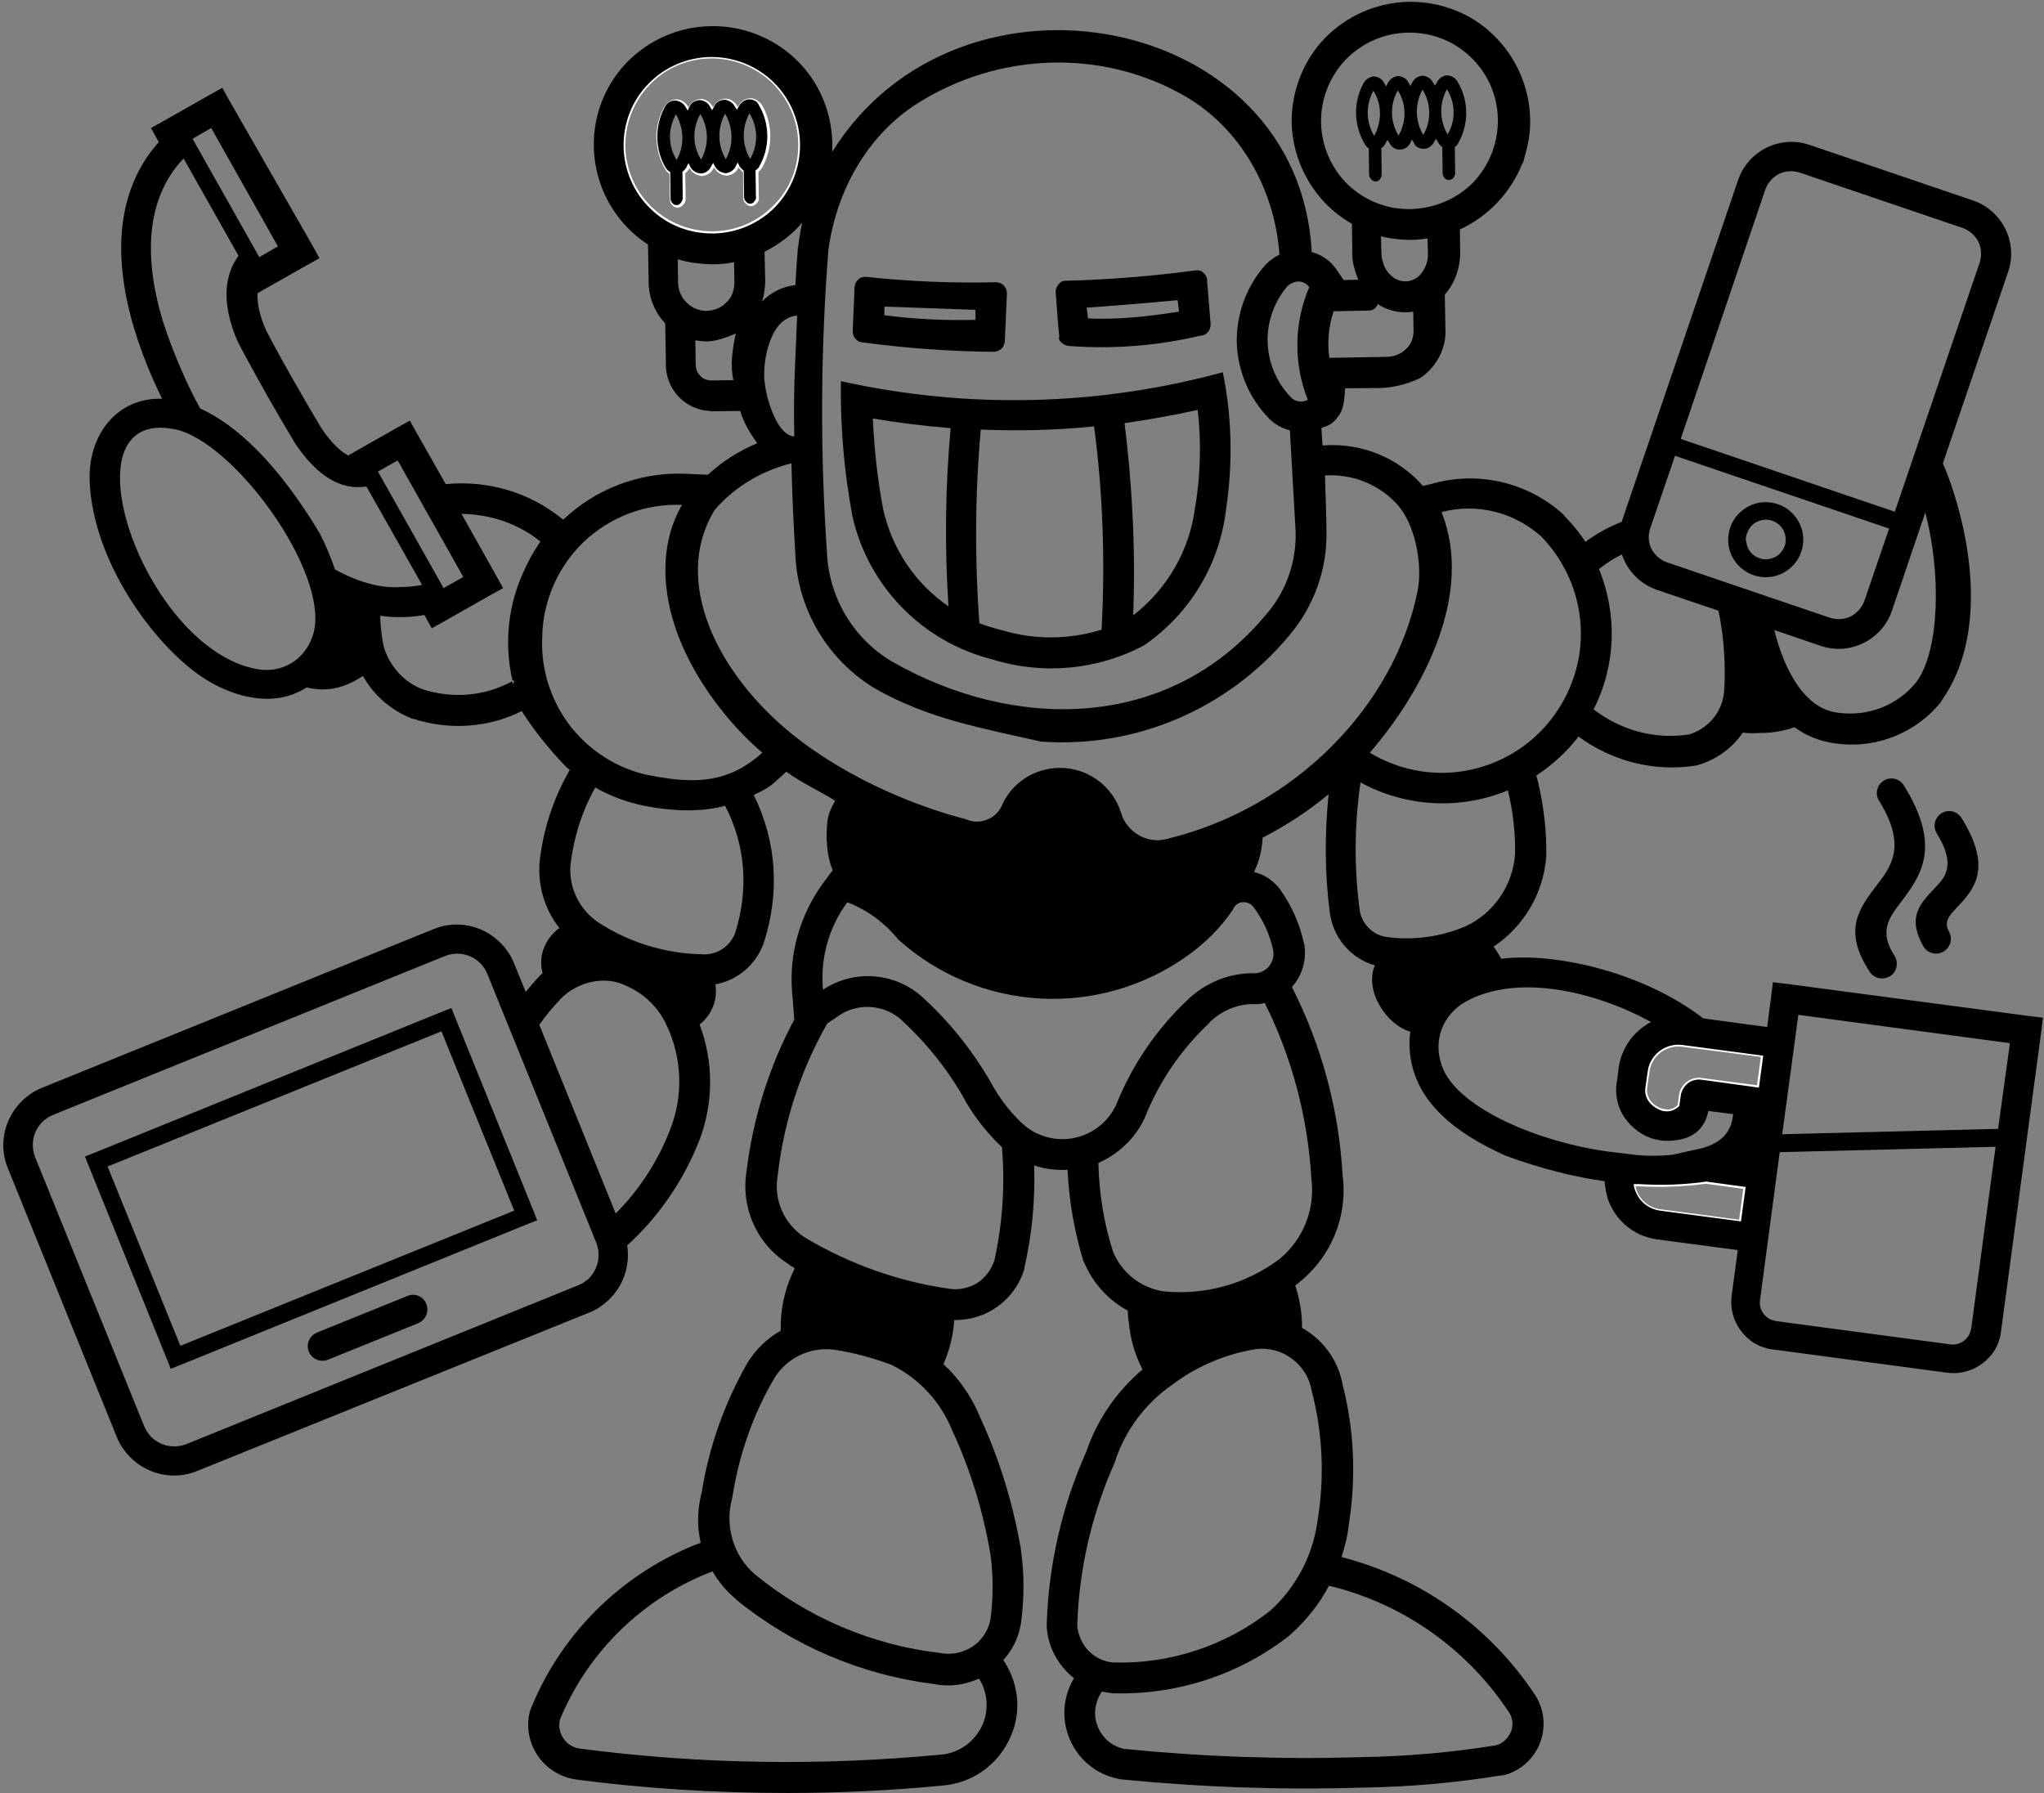 <svg width="570" height="500" viewBox="0 0 570 500" fill="none" xmlns="http://www.w3.org/2000/svg">
<rect x="0" y="0" width="570" height="500" fill="#808080" stroke="none"/>
<path d="M223.1 40C223 33.5 220.3 27.3 215.6 22.7C210.9 18.2 204.6 15.7 198.1 15.8C191.5 15.9 185.3 18.6 180.8 23.3C176.3 28 173.8 34.3 173.9 40.8C174 47.3 176.7 53.6 181.4 58.1C186.1 62.6 192.4 65.1 199 65C205.5 64.9 211.7 62.2 216.2 57.5C220.8 52.9 223.2 46.6 223.1 40ZM212.1 46.5C211.8 47 211.5 47.3 211 47.7L211.1 55C211.2 55.5 211 56 210.7 56.3C210.3 56.7 210 57 209.5 57C209 57 208.6 56.8 208.3 56.4C207.9 56.1 207.7 55.6 207.8 55.1L207.7 47.8C207.3 47.5 206.9 47.1 206.6 46.7C206.3 46.4 206.2 46 206 45.5C205.8 45.9 205.5 46.3 205.4 46.7C204.9 47.7 203.8 48.4 202.7 48.5C201.5 48.4 200.4 47.8 199.8 46.8C199.6 46.4 199.3 46.1 199.2 45.6C198.9 46 198.8 46.4 198.5 46.8C198 47.8 196.9 48.5 195.8 48.6C194.6 48.5 193.5 47.9 192.9 46.9C192.7 46.5 192.5 46.2 192.3 45.7C192 46.1 191.9 46.5 191.7 46.9C191.4 47.4 191 47.7 190.6 48.1L190.7 55.4C190.7 55.9 190.6 56.4 190.2 56.7C189.9 57.1 189.5 57.4 189 57.4C188.5 57.4 188.1 57.2 187.8 56.8C187.4 56.5 187.3 56 187.3 55.5L187.2 48.2C186.7 47.9 186.3 47.5 186 47.1C182.9 41.8 182.7 35.3 185.7 30C186.3 29 187.4 28.3 188.5 28.2C189.7 28.2 190.8 28.9 191.4 29.9C191.6 30.3 191.7 30.6 192.1 31C192.3 30.7 192.5 30.3 192.6 29.9C193.1 28.9 194.2 28.2 195.4 28.1C196.6 28.1 197.6 28.8 198.2 29.8C198.5 30.2 198.6 30.6 198.9 30.9C199 30.6 199.3 30.2 199.5 29.8C200.1 28.8 201.1 28.1 202.3 28C203.4 28 204.5 28.7 205.1 29.7C205.3 30.1 205.5 30.5 205.8 30.8C206 30.5 206.1 30.1 206.4 29.7C206.9 28.7 208 28 209.2 27.9C210.4 27.9 211.4 28.6 212.1 29.6C215 34.6 215.1 41.1 212.1 46.5Z" stroke="white" stroke-miterlimit="10"/>
<path d="M469.1 291.4C466.8 291.1 464.5 291.8 462.8 293.1C461.1 294.4 459.8 296.4 459.5 298.7L458.8 303.6C458.7 305 459.2 306.3 459.9 307.3C460.5 308.1 461.4 308.8 462.4 309.3C463.3 309.7 464.3 309.9 465.3 309.9C466.3 309.8 467.4 309.4 468.3 308.4L468.7 305.6V305.5C468.9 304.1 469.6 302.9 470.7 302.1C471.7 301.3 473.1 300.9 474.4 301.1L490.4 303.2L491.6 294.3L469.1 291.4Z" stroke="white" stroke-miterlimit="10"/>
<path d="M456.9 330.3C456.4 330.3 456 330.3 455.5 330.3C455.6 330.8 455.7 331.3 455.8 331.8C456.8 334.8 459.4 337.2 462.8 337.7L485.4 340.7L486.7 331.1L475.7 329.6C469.6 330.4 463.4 330.7 456.9 330.3Z" stroke="white" stroke-miterlimit="10"/>
<path d="M489 160.4C491.7 161.3 494.6 161.1 497 159.9C499.4 158.7 501.4 156.6 502.3 153.9C503.2 151.2 503 148.3 501.8 145.9C500.6 143.5 498.5 141.5 495.8 140.6C493.1 139.7 490.2 139.9 487.8 141.1C485.4 142.3 483.4 144.4 482.5 147.1C482.2 147.9 482.1 148.6 482 149.4C481.9 150.2 481.9 151 482 151.7C482.4 155.6 485.1 159 489 160.4ZM486.9 149.9C486.9 149.5 487 149.1 487.2 148.7C487.7 147.3 488.7 146.1 490 145.5C491.3 144.9 492.8 144.7 494.2 145.2C495.6 145.7 496.8 146.7 497.4 148C498 149.3 498.2 150.8 497.7 152.2C497.2 153.6 496.2 154.8 494.9 155.4C493.6 156 492.1 156.2 490.7 155.7C488.6 155 487.2 153.2 487 151.1C486.8 150.7 486.8 150.3 486.9 149.9Z" fill="black"/>
<path d="M240.7 95.5C252.7 97.1 264.9 98 277.1 98.1C277.9 98.1 278.6 97.8 279.2 97.3C279.8 96.8 280.1 96 280.2 95.2C280.4 90.8 280.6 86.3 280.8 81.8C280.8 81 280.5 80.3 280 79.7C279.5 79.1 278.7 78.8 277.9 78.7C265.7 79 253.5 78.5 241.4 77.2C240.6 77.2 239.8 77.4 239.3 78C238.7 78.5 238.4 79.3 238.3 80C238.2 84.2 237.9 88.3 237.8 92.4C237.8 93.1 238 93.9 238.6 94.5C239.1 95.1 239.8 95.5 240.7 95.5ZM246.7 85.5C255.1 85.8 263.5 86.1 272 86.4C272 86.8 272.1 88.7 272 89.2C263.4 89.4 254.8 89 246.6 87.9C246.6 87.5 246.6 85.8 246.7 85.5Z" fill="black"/>
<path d="M498.5 274.4L494.4 273.9L493.9 278L492.8 286.4L475 284C458.5 271.3 434.9 265.9 420.2 267.2C419.7 267.2 419.2 267.3 418.7 267.4C417.9 266.1 416.9 264.4 416.5 264C425 258.3 430.4 249.1 431.2 238.9V238.4C431.3 231.7 430.5 225 429 218.5C428.8 217.7 428.7 217 428.4 216.3C432.9 213.3 436.9 209.7 440.2 205.4C449.6 212.3 461.3 215.3 472.8 213.5C473 213.5 473.2 213.4 473.4 213.4C473.6 213.3 473.8 213.2 474 213.2C478.9 211.6 483.2 208.5 486 204.3C487.5 204.5 489.1 204.5 490.6 204.4H490.9C494.1 204.4 497.4 203.9 500.4 202.8C503.6 205.1 507.2 206.6 511.1 207.2C522.6 209.1 534.1 204.7 541.4 195.6C541.4 195.6 541.4 195.5 541.4 195.4C541.5 195.4 541.5 195.3 541.5 195.3C553.9 177.7 550.1 151.5 543.3 132.9C542.8 131.6 542.3 130.4 541.8 129.2L560 75.8C561.4 71.7 561 67.4 559.2 63.8C557.4 60.2 554.3 57.3 550.2 55.9L504.6 40.4C500.5 39 496.2 39.4 492.6 41.2C489 43 486.1 46.1 484.7 50.2L452.5 144.7C452.4 145 452.3 145.2 452.3 145.5C448.7 146.9 445.2 148.8 442.1 151.1C440.4 148.4 438.3 146 436.1 143.7C436.1 143.6 436 143.5 436 143.5C435.9 143.5 435.8 143.4 435.8 143.3C426 134.6 412.7 131.4 400.1 134.7C399 135 397.9 135.3 396.8 135.5C389.9 127.6 379.7 123.5 369.3 124.2H368.8C368.7 122.6 368.6 121 368.5 119.4C368.7 119.3 368.9 119.2 369.1 119.1C370.8 118.7 372.2 117.7 373.6 115.5C374.9 113.4 374.9 110.8 375.1 108.3C376.8 108.2 380.2 108.3 382.8 108.2C387.4 108.4 391.9 107.4 396.1 105.4C400.3 102.5 402.9 98 403.1 92.9L402.9 82.1C403 82 403.2 81.8 403.3 81.7C405.9 78.5 407.2 74.5 407.2 70.4C407.2 70.3 407.2 70.3 407.2 70.3L407.1 64C415.1 60.3 421.4 53.6 424.6 45.4L424.7 45.5L425.7 41.8C426.4 39 426.8 36.1 426.7 33.1C426.5 24.3 422.8 15.9 416.5 9.8C410.2 3.6 401.6 0.4 392.8 0.5C384 0.7 375.7 4.3 369.5 10.6C363.4 16.9 360.1 25.5 360.2 34.2C360.5 45.9 366.9 56.7 377 62.4L377.1 69.7C377 71.7 377.3 73.8 378 75.8C378.2 76.6 378.5 77.3 378.8 78L374.7 78.1C374 77.1 373.3 76 372.6 75C370.9 72.7 368.6 71 365.8 70.3C362.3 3.5 267.5 -14.4 232.1 42.3C232.1 41.5 232.1 40.7 232.1 39.8C231.9 31 228.3 22.6 221.9 16.5C215.6 10.5 207 7.1 198.2 7.3C189.4 7.4 181 11.1 174.9 17.3C168.7 23.7 165.4 32.2 165.6 41C165.8 52 171.5 62.2 180.7 68.2L180.9 79.2C181 83.3 182.7 87.2 185.5 90.2L185.7 101.5C185.6 104.8 186.9 108.1 189.2 110.6C191.5 113 194.7 114.5 198 114.6C198.1 114.7 198.1 114.7 198.3 114.7L206.4 114.6C207.4 117.8 209.1 120.8 211.2 123.6C206.1 125.7 201.4 128.7 197.4 132.4C195.2 132.3 193 132.2 190.7 132.1C178 131.7 165.9 136.5 157.1 144.9C156.7 144.6 156.4 144.4 156.4 144.4C147.4 137.2 135.9 133.9 124.4 135H124.3L116.3 120.9L114.3 117.3L110.7 119.3L98 126.5L97.1 127C96.7 126.8 96.3 126.5 95.9 126.3C93.9 124.9 91.7 122.5 89.5 119.2C86.8 114.7 84.2 110.2 81.7 105.8C79.3 101.6 76.8 97.1 74.2 92.1C72.4 88.1 71.7 84.6 71.8 81.8L72.8 81.2L85.5 74L89.1 72L87.1 68.4L64 28.1L62 24.5L58.4 26.5L45.7 33.7L42.1 35.7L44.1 39.3L44.3 39.6C33.8 51.3 30.5 68.8 37.5 91.9C38.9 96.5 40.7 101.4 43 106.5C43.7 108 44.4 109.6 45.2 111.2C32.6 110.8 24.5 121.3 25 134.2C25.9 156.6 42.8 179.6 56.2 188.7C65.3 194.8 76.8 197.4 85.5 191.7C90.5 192.9 95.5 192.3 101.2 188.5C104.2 193.8 108.9 198 114.7 200.3L114.9 200.4C115 200.4 115 200.5 115.1 200.4C125.2 203.7 136.1 203 145.5 198.3C148.8 203.5 152.9 208.7 157.9 213.9C158.3 214.2 158.5 214.4 158.9 214.7C158.7 214.9 158.6 215.2 158.5 215.4C154.2 223 151.5 231.4 150.5 240.1C149.9 246.8 151.8 253.5 156 258.8C153.9 260.3 152.2 262.6 151.4 265.1C151.4 265.2 151.3 265.4 151.3 265.5C150.8 267.4 150.8 269.4 151.3 271.4C151.1 271.5 151 271.6 150.9 271.8C150.8 271.8 150.8 271.8 150.8 271.9C150.8 271.9 150.8 271.9 150.7 271.9C149.3 273.4 147.9 275 146.6 276.6L143.3 268.5C142.8 267.3 142.2 266.1 141.4 265.1C140.7 264.1 139.8 263.1 138.9 262.3C134.2 258 127.2 256.5 120.9 259.1L11.6 303.4C10.4 303.9 9.2 304.5 8.2 305.3C7.2 306 6.2 306.9 5.4 307.8C1.1 312.5 -0.4 319.5 2.2 325.8L32.6 400.8C33.1 402 33.7 403.2 34.5 404.2C35.2 405.2 36.1 406.2 37 407C41.7 411.3 48.7 412.8 55 410.2L164.4 366C165.6 365.5 166.8 364.9 167.8 364.1C168.8 363.4 169.8 362.5 170.6 361.6C174.1 357.8 175.7 352.5 174.9 347.3C183.8 339.2 190.7 329.1 195.1 317.8C199 307.5 199 296 195.1 285.7C198.5 283 200.2 278.8 199.5 274.5C205.6 273.4 210.7 269.1 212.9 263.2C212.9 263.1 212.9 263.1 213 263V262.9C217.5 249 216.6 234.7 210.2 221.7C214.5 219.6 214.8 219.3 218.3 216.1C218.6 215.8 218.9 215.5 219.3 215.2C223.1 218.1 229 220.8 232.9 223.3C230.4 227.6 230.6 229.5 230.5 234.4C230.6 234.6 230.6 234.8 230.6 235C230.7 237.6 231.2 240.2 232.2 242.7C231.2 244 230.2 245.4 229.3 246.6C223 255.4 220 266.1 220.9 276.8C221.1 279.4 221.3 281.8 221.5 284.3C214.5 297.4 210 311.8 208.2 326.5C206.5 336.8 211.1 347.2 220.2 352.7C220.2 352.7 220.2 352.7 220.2 352.8C220.7 353.1 221.1 353.4 221.6 353.6C221.5 354 221.3 354.4 221.1 354.8C218.7 359.9 217.6 365.5 217.7 371.1C213.9 373.2 210.7 376.4 208.4 380.1C208.4 380.1 208.4 380.2 208.3 380.2V380.3C202 391.4 197.7 403.5 195.7 416.1C194.5 420.7 194.3 425.5 195.4 430.2C174.1 438.3 156.9 454.9 148.2 476.1C148.1 476.2 148.1 476.4 148 476.6C147.9 476.8 147.9 476.9 147.8 477.1C146.7 481.2 147.4 485.6 149.7 489.2C152 492.8 155.7 495.3 159.8 496.1C159.9 496.1 160 496.1 160.1 496.1C160.2 496.1 160.3 496.2 160.3 496.2C180 498.8 199.9 500 219.7 500C234.2 500 248.7 499.3 263.1 497.9C270.9 497.2 277.8 492.5 281.3 485.4C284.9 478.4 284.4 470.1 280.1 463.4C280 463.3 279.9 463.1 279.8 462.9C282.3 460.2 283.9 456.9 284.6 453.3V453C284.7 452.9 284.7 452.9 284.7 452.8C285.6 446 285.7 439.1 284.7 432.3C284.7 432.2 284.7 432.2 284.7 432.2V432C282.5 419.4 278.8 407.1 273.4 395.4C271.1 389.7 267.6 384.6 263.1 380.4C264.8 376.5 265.8 372.5 266.1 368.2V368.1C275 368.3 282.9 362.6 285.6 354.1C285.6 354 285.6 353.8 285.6 353.7C285.7 353.6 285.7 353.5 285.7 353.4C287.8 344.1 288.7 334.6 288.4 325C291.4 326 294.5 326.4 297.7 326.2C298.1 334.8 299.6 343.4 302.1 351.6C302.2 351.8 302.2 351.9 302.3 352C302.4 352.1 302.4 352.3 302.5 352.4C304.9 358 309.2 362.6 314.5 365.5C314.5 366.6 314.6 367.7 314.8 368.9C315.2 373.4 316.5 377.8 318.6 381.9C311.4 388 305.9 396 302.9 404.9C296.1 420.1 292.4 436.5 291.9 453C291.9 453.2 291.9 453.3 291.9 453.4C291.9 453.5 291.9 453.7 291.9 453.8C292.3 459.4 295.1 464.5 299.5 468C296.4 473.2 295.9 479.5 298.4 485.2C300.8 490.7 305.7 494.8 311.7 496C311.8 496 312 496.1 312.1 496.1C312.2 496.1 312.4 496.2 312.6 496.2C335 498.4 357.5 499.2 379.9 498.5C392.9 498.3 405.8 497.2 418.6 495.1C418.7 495.1 418.9 495.1 419.1 495.1C419.2 495 419.4 495 419.5 495C424.1 493.8 427.9 490.3 429.5 485.9C431.2 481.4 430.6 476.4 427.9 472.4C415.3 453.5 396.2 439.9 374.1 434.2C375 431.4 375.8 428.4 376.1 425.4C378.2 412.3 377.7 398.9 374.4 386.1C373.2 379.4 369 373.6 363.1 370.3C363.1 366.3 362.5 362.4 361.2 358.5C361.5 358.3 361.8 358 362.1 357.8C362.1 357.8 362.1 357.7 362.2 357.7C362.3 357.7 362.3 357.7 362.3 357.6C371.3 350.4 375.9 339.1 374.4 327.7C373.4 309.6 368.6 291.8 360.5 275.7C360.4 275.6 360.3 275.4 360.3 275.2C363 272.2 364.3 268.1 363.8 264C363.8 264 363.8 263.8 363.8 263.7C363.8 263.6 363.7 263.5 363.7 263.4C362.5 257.7 360.2 252.5 356.8 247.8C355 245.5 352.5 243.8 349.7 243.2C350.1 242.3 350.5 241.4 350.8 240.5C351.6 238.2 352 235.9 352.1 233.6C358.7 230.2 364.8 226.2 370.5 221.5C369.4 232.4 369.4 243.4 370.8 254.2C371.6 261.3 376.6 267.3 383.4 269.2C380.4 276.4 386.7 285.8 393.3 287.7C393 289.6 393 291.6 393.2 293.8C394.7 307.5 406.1 316.1 419.9 322.3C430.3 326.1 439.5 328.3 447.5 329.4C447.5 329.8 447.5 330.2 447.6 330.5C447.7 331.8 448 333 448.3 334.1C450.2 340 455.4 344.7 462 345.6L484.6 348.6L482.9 361.3C482.2 366.6 484.7 371.5 488.8 374.3C489.6 374.8 490.5 375.3 491.4 375.6C492.3 375.9 493.3 376.2 494.3 376.3L543 382.8C548.3 383.5 553.2 381 556 376.9C556.5 376.1 557 375.2 557.3 374.3C557.6 373.4 557.9 372.4 558 371.4L569.2 287.9L569.7 283.8L565.6 283.3L498.5 274.4ZM534.4 190.2C529.1 196.8 520.7 200 512.2 198.7C503.4 197.5 497.6 187.2 494.8 175.7L507.7 180.1C511.8 181.5 516.1 181.1 519.7 179.3C523.3 177.5 526.2 174.4 527.6 170.3L536.9 142.9C541.3 159.6 541 181.3 534.4 190.2ZM492.3 52.8C493 50.9 494.4 49.4 496.1 48.5C497.8 47.7 499.8 47.5 501.8 48.1L547.4 63.6C549.3 64.3 550.8 65.7 551.7 67.4C552.5 69.1 552.7 71.1 552.1 73.1L528.4 142.7L468.7 122.4L492.3 52.8ZM460.2 147.3L467.1 127.1L526.8 147.4L519.9 167.6C519.2 169.5 517.8 171 516.1 171.9C514.4 172.7 512.4 172.9 510.4 172.3L464.8 156.8C462.9 156.1 461.4 154.7 460.5 153C459.7 151.3 459.5 149.3 460.2 147.3ZM445.9 158.7C447.9 157.1 450 155.7 452.3 154.6C452.5 155.3 452.8 155.9 453.1 156.6C454.9 160.2 458 163.1 462.1 164.5L479.2 170.3C481 178.4 481.2 187.2 480.8 192.7C480.4 198.4 476.5 203.1 471.1 204.8C461.6 206.3 452 203.7 444.4 197.8C450.6 185.7 451.1 171.4 445.9 158.7ZM396.3 76.3C395.5 77.4 394.2 78.1 392.8 78.4C391.3 78.6 389.8 78.3 388.6 77.4C387.2 76.4 386.2 75 385.7 73.3C385.3 72.2 385.2 71 385.2 69.8L385.1 65.9C387.9 66.6 390.7 66.9 393.5 66.9C395.1 66.9 396.6 66.7 398.1 66.5L398.2 70.6C398.3 72.6 397.6 74.7 396.3 76.3ZM375.9 51.5C371.2 46.9 368.5 40.7 368.4 34.1C368.3 27.6 370.8 21.3 375.3 16.6C379.9 11.9 386.1 9.2 392.6 9.1C399.2 9 405.5 11.4 410.2 16C414.9 20.5 417.6 26.7 417.7 33.2C417.8 39.8 415.4 46 410.9 50.8C406.4 55.4 400.1 58.1 393.6 58.3C386.9 58.5 380.7 56 375.9 51.5ZM371.9 86.8L381.5 86.6C382.7 86.7 383.8 86 384.2 84.8C387.1 86.7 390.7 87.5 394.1 86.9L394.2 92.6C394.1 94.4 393.4 96.2 392 97.4C390.7 98.7 388.9 99.4 387.1 99.5L370.7 99.8C370.1 95.4 370.5 91 371.9 86.8ZM402 142.8C411.8 140.2 422.2 142.8 429.8 149.6C436.4 156.4 440.3 165.3 440.8 174.7C441.3 184.1 438.3 193.3 432.4 200.8C426.6 208.2 418.2 213.2 408.9 214.9C399.7 216.6 390.1 214.8 382 209.9C396.9 192.6 411.1 165.7 402 142.8ZM362.2 78.5C363.4 78.5 364.5 79.2 365.1 80.1C360.8 90.1 360.7 101.4 364.7 111.5C363.1 112.3 361.2 112.1 360 110.8C356 106.7 353.7 101.2 353.5 95.5C353.3 89.8 355.3 84.2 359 79.8C359.9 79 361 78.5 362.2 78.5ZM231 69.8C233.2 53.3 241.8 37.7 255.9 28.8C278.6 14.5 307.5 13.5 330.6 26.9C346.2 36 355.5 53.1 356.8 71C355.2 71.8 353.7 72.9 352.5 74.3C347.4 80.3 344.7 87.9 344.9 95.8C345.2 103.6 348.4 111.1 353.9 116.7C353.9 116.8 353.9 116.8 354 116.8C354 116.9 354 116.9 354.1 116.9C355.6 118.4 357.6 119.5 359.7 120C360.2 129.3 360.8 138.7 361.3 148.1C361.6 156.8 358.5 165.4 352.7 171.8C325.7 204 282.6 203.9 248.6 184.4C237.9 178 231.1 166.5 230.6 154C228.7 126.2 228.8 97.9 231 69.8ZM221.5 121.7C216.4 121.5 213 109.5 213.1 104.3C213.1 99.4 215 88.6 222.3 88C221.8 101.2 221.2 108 221.5 121.7ZM221.8 79.5C218.2 79.9 215 81.5 212.5 84.1C213.1 82.4 213.3 80.5 213.4 78.6L213.2 70.2C217.2 68.2 220.8 65.5 223.7 62.1C223.2 64.3 222.9 66.4 222.6 68.6C222.6 68.7 222.6 68.8 222.6 68.8C222.6 68.9 222.5 69 222.5 69.1C222.2 72.6 222 76.1 221.8 79.5ZM189.1 79.1L189 72.3C192.3 73.3 195.8 73.7 199.2 73.7C201 73.7 202.9 73.5 204.7 73.1L204.8 78.8C204.8 80.8 204.1 82.9 202.6 84.3C201.2 85.8 199.2 86.6 197.1 86.7C195.1 86.7 193 85.9 191.6 84.5C190.1 83.1 189.2 81.1 189.1 79.1ZM204.5 106L198.1 106.1C197 106 195.9 105.6 195.2 104.7C194.3 103.8 194 102.7 194 101.5L193.9 94.9C195 95.1 196.2 95.2 197.3 95.2C199.7 95.2 203.1 93.9 205.2 93C204.2 97.6 203.6 101.8 204.5 106ZM199 65.1C192.4 65.2 186.1 62.8 181.4 58.2C176.7 53.7 174 47.4 173.9 40.9C173.8 34.4 176.2 28.1 180.8 23.4C185.3 18.7 191.6 16 198.1 15.9C204.6 15.8 210.9 18.3 215.6 22.8C220.3 27.4 223 33.6 223.1 40.1C223.2 46.6 220.7 53 216.2 57.7C211.7 62.3 205.5 65 199 65.1ZM110.9 128.4L129.2 160.9L123.7 164L105.4 131.5L110.9 128.4ZM58.9 35.7L77.5 68.7L72.3 71.7L53.7 38.7L58.9 35.7ZM87.5 176.3C85.3 184.4 78.3 187.8 71.7 186.6C40.1 181 16.8 113.3 48.7 119.7C65 122.9 91.7 159.3 87.5 176.3ZM103.6 162.9C100.3 162.1 96.9 160.7 93.4 158.8C92.3 155.5 90.9 152.1 89.2 148.8C77.4 129.1 65.8 118.4 55.8 113.9C53.8 110.2 52.1 106.7 50.6 103.2C48.5 98.4 46.8 93.9 45.4 89.5C39.2 68.9 42 53.8 51.2 44.2L66.5 71.3L65.5 72.9C65 73.7 64.6 74.6 64.3 75.5C63.9 76.5 63.7 77.4 63.5 78.4C62.6 83.1 63.5 89 66.4 95.5L66.5 95.7C68.8 100.1 71.4 104.7 74.1 109.6C76.7 114.2 79.4 118.8 82.1 123.3L82.2 123.5C85 127.7 87.9 130.8 90.8 132.8C94.1 135.1 97.5 136.1 101 135.8L102.2 135.7L117.7 163.1C115.7 163.5 113.7 163.7 111.7 163.7C109 163.9 106.3 163.6 103.6 162.9ZM146.3 158.8C141.7 168.4 140.5 179.3 142.9 189.7L143.4 189.9L143.1 190.8L142.8 190C135.1 194.2 126.1 194.9 117.8 192.2C112.4 190.1 108.4 185.5 106.9 179.9C106.4 177.2 106.1 174.5 106 171.7C107.9 172 109.8 172.1 111.6 172.1C113.9 172.1 116.1 171.9 118.3 171.5L118.4 171.6L120.4 175.2L124 173.2L136.7 166L140.3 164L138.3 160.4L128.7 143.3C136.7 143.4 144.5 146 150.7 151C149 153.5 147.5 156.1 146.3 158.8ZM164.6 356.1C164.2 356.6 163.7 357 163.1 357.4C162.6 357.8 162 358.1 161.3 358.4L52 402.7C48.7 404 45 403.3 42.5 401C42 400.6 41.6 400.1 41.2 399.5C40.8 399 40.5 398.4 40.2 397.7L9.8 322.7C8.5 319.4 9.2 315.7 11.5 313.2C11.9 312.7 12.4 312.3 13 311.9C13.5 311.5 14.1 311.2 14.8 310.9L124.1 266.6C127.4 265.3 131.1 266 133.6 268.3C134.1 268.7 134.5 269.2 134.9 269.8C135.3 270.3 135.6 270.9 135.9 271.6L166.3 346.6C167.6 350 166.8 353.6 164.6 356.1ZM187 314.7C183.6 323.6 178.4 331.7 171.7 338.4L150.4 285.8C152.2 283.2 154.2 280.8 156.4 278.5C161 273.8 168.7 271.9 174.6 274.9C179.5 277 183.5 280.8 185.8 285.7C190.2 294.8 190.6 305.3 187 314.7ZM205 260.2C203.6 264 199.7 266.5 195.6 266.1C185.4 265.9 175.4 262.8 166.8 257.2C161.5 253.6 158.5 247.4 159.1 241C160 233.5 162.3 226.2 166 219.6C170.7 222.3 175.9 224.1 181.2 225C188.1 226.2 195.5 226.5 202.2 224.7C208 235.8 208.8 248.2 205 260.2ZM182.7 216.5C173.6 215.1 165.5 210.3 159.6 203.2C153.8 196 150.8 187 151.2 177.9C151.3 167.8 155.5 158.1 162.8 151.1C170.2 144.1 180 140.4 190.2 140.8C184 151.4 184.4 164.7 189.1 177.2C194 190.1 203.5 202.2 212.6 209.9C203.6 218 194.7 218.7 182.7 216.5ZM273.7 481.6C271.5 485.9 267.3 488.9 262.4 489.3C228.8 492.5 195 492 161.5 487.6C159.6 487.3 158 486.2 157 484.6C156 483.1 155.7 481.1 156.2 479.4C164.1 460.4 179.5 445.5 198.7 438.2C200.4 441.1 202.5 443.7 205.1 445.8C205.1 445.9 205.1 445.9 205.2 445.9C205.2 446 205.2 446 205.2 446C221 458.9 240.2 467.1 260.4 469.6C264.7 470.5 269 469.9 273 468.1C275.5 472 275.9 477.2 273.7 481.6ZM265.5 398.8C270.6 409.8 274.2 421.5 276.2 433.5C277 439.5 277 445.6 276.2 451.6C275.6 454.8 273.7 457.6 271 459.3C268.3 461 265 461.6 261.8 460.9C243.1 458.7 225.3 451.1 210.6 439.1C204.5 433.9 202 425.5 204.2 417.7C206 406 209.9 394.6 215.9 384.4C219.4 378.6 226 375.5 232.7 376.4C238.1 377.2 243.5 378.7 248.6 380.6C256.3 384.4 262.3 390.9 265.5 398.8ZM277.3 351.5C276.4 354.1 274.8 356.3 272.5 357.8C270.2 359.2 267.4 359.8 264.8 359.4C250.7 357.4 237.1 352.6 224.8 345.3C218.7 341.6 215.6 334.6 216.9 327.6C218.6 312.7 223.3 298.4 230.7 285.4C231.9 284.6 233 283.9 234.1 283.1C239.3 279.7 246.1 280.1 250.9 284C258.4 290.8 264.8 298.8 269.6 307.7L269.7 307.8C269.7 307.9 269.7 307.9 269.8 308C272.4 312.3 275.6 316.3 279.3 319.8C279.3 319.8 279.3 319.8 279.4 319.8C280.3 330.4 279.6 341.1 277.3 351.5ZM420.6 477.2C421.8 478.8 422.1 481 421.4 482.8C420.6 484.7 419.1 486.2 417.2 486.7C404.8 488.7 392.3 489.8 379.7 490C357.6 490.7 335.5 489.9 313.5 487.7C310.1 487 307.3 484.6 306.1 481.4C304.8 478.2 305.3 474.6 307.3 471.7C308.1 471.9 308.9 472 309.7 472.1C309.8 472.1 309.9 472.2 310 472.2H310.4C328.3 472.7 345.7 467 359.7 456C359.8 455.9 359.8 455.9 359.9 455.8C360 455.7 360.1 455.7 360.1 455.6C364.4 451.7 368 447.2 370.6 442.2C391 447.1 408.9 459.6 420.6 477.2ZM365.8 387.9C368.9 399.8 369.4 412.1 367.4 424.2C366.1 433.8 361.4 442.7 354.2 449.2C341.7 459 326.2 464.1 310.4 463.6C307.8 463.4 305.4 462.2 303.5 460.3C301.8 458.5 300.6 455.9 300.4 453.3C300.9 437.7 304.4 422.3 310.8 408C313.6 399 319.4 391.3 327.1 386C333.9 380.9 342 377.5 350.4 376.2C354 375.8 357.6 376.8 360.4 379C363.3 381.2 365.2 384.3 365.8 387.9ZM365.7 328.7C366.8 337.2 363.4 345.7 356.8 351.1C347.5 358.1 335.9 361.3 324.4 360.1C318.1 359.1 312.9 355 310.4 349.1C307.8 341 306.5 332.7 306.3 324.3C312 321.8 316.7 317.3 319.3 311.6V311.4C319.4 311.4 319.4 311.3 319.4 311.3C323.4 301.4 329.5 292.5 337.3 285.2C337.3 285.1 337.3 285.1 337.3 285.1C337.4 285.1 337.4 285 337.4 285C340.5 282 344.6 280.2 348.9 280C350.2 280.1 351.5 280 352.7 279.7C360.3 294.9 364.7 311.6 365.7 328.7ZM349.6 253C352.3 256.6 354.2 260.8 355.1 265.3C355.3 267 354.7 268.6 353.6 269.8C352.4 271 350.7 271.6 349 271.4C342.3 271.5 336 274.2 331.2 278.8C322.5 287 315.7 297 311.3 308C309.1 312.8 304.8 316.2 299.7 317.3C294.6 318.4 289.2 317 285.3 313.5C282.1 310.6 279.5 307.2 277.3 303.6C271.9 293.8 265 285 256.6 277.5C248.9 271.1 237.9 270.4 229.5 276C228.7 267.3 231.1 258.6 236.3 251.6C241.9 253.8 246.7 257.3 250.5 262C273.1 282.3 306.7 284.1 331.3 266.4C336.2 262.9 340.4 258.7 343.8 253.7C344.2 252.6 345.2 251.7 346.4 251.6C347.7 251.5 348.9 252 349.6 253ZM325.2 234C322.5 234.7 319.7 234.2 317.4 232.8C315.1 231.4 313.3 229.2 312.6 226.6C310.4 219.7 304.3 214.8 297.1 214.2C289.8 213.6 283 217.4 279.7 223.9C279 225.9 277.5 227.7 275.4 228.5C273.4 229.4 271.1 229.3 269.2 228.4C257.3 225.4 237.3 217.9 221.1 204.9C200.3 188.2 187.1 162.2 199.3 142.2C204.9 135.7 212.4 131.3 220.7 129.2C220.9 137.7 221.3 146.2 221.8 154.8C222.5 170.1 230.9 184.1 244 192C244 192 244 192 244.1 192C244.1 192.1 244.2 192.1 244.2 192.1C259 200.5 274 203.1 290.3 206.8C316.6 208.7 342.2 197.8 359.2 177.6C366.3 169.4 370.2 158.8 369.9 148V147.9C369.9 142.4 369.6 138.2 369.5 132.6C376.9 132.1 384.2 134.9 389.3 140.3C394.7 145.9 396.8 157.5 395.3 164.9C388.8 196.9 361.1 225.4 325.2 234ZM386.7 261.3C382.6 260.7 379.5 257.4 379.1 253.3C377.6 241.7 377.7 229.9 379.4 218.2C392.1 225.1 407.2 225.9 420.5 220.4C421.9 226.2 422.6 232.2 422.5 238.2C421.9 246.9 416.5 254.8 408.5 258.4C401.6 261.3 394 262.3 386.7 261.3ZM448.2 321.1C429.4 318.5 407.8 309.5 402.6 298.5C399 290.3 402.5 282.8 408.8 279.3C422.8 271.5 444.4 276.2 460.4 285C459.5 285.5 458.7 286 457.9 286.6C454.5 289.2 452.1 293.1 451.4 297.7L451 301C450.1 305.3 451.2 309.3 453.5 312.3C455 314.2 456.9 315.8 459 316.8C461.2 317.8 463.6 318.3 466 318.1C471.4 317.8 475.3 315.4 476.4 309.8L483.3 310.7C482.8 316.7 478.8 318.9 475 320.1L466.5 322C463 322.4 459.5 322.4 456.4 322.1L448.2 321.1ZM485.5 340.6L462.9 337.6C459.5 337.1 456.9 334.8 455.9 331.7C455.7 331.2 455.6 330.7 455.6 330.2C456.1 330.2 456.5 330.2 457 330.2C463.4 330.6 469.7 330.4 475.8 329.5L486.8 331L485.5 340.6ZM474.5 301.1C473 300.9 471.7 301.3 470.7 302.1C469.7 302.9 468.9 304.1 468.7 305.5V305.6L468.3 308.4C467.4 309.3 466.4 309.8 465.3 309.9C464.3 310 463.3 309.8 462.4 309.3C461.4 308.8 460.6 308.2 459.9 307.3C459.1 306.3 458.7 305 458.8 303.6L459.5 298.7C459.8 296.4 461.1 294.4 462.8 293.1C464.5 291.8 466.8 291.1 469.1 291.4L491.7 294.4L490.5 303.3L474.5 301.1ZM549.7 370.5C549.6 370.9 549.5 371.3 549.4 371.6C549.3 371.9 549.1 372.3 548.9 372.6C547.8 374.2 545.9 375.2 543.9 374.9L495.2 368.4C494.8 368.3 494.4 368.2 494.1 368.1C493.8 368 493.4 367.8 493.1 367.6C491.5 366.5 490.5 364.6 490.8 362.6L496.3 321.3L556.5 319.8L549.7 370.5ZM557.2 314.8L497 316.3L501.5 283L560.5 290.9L557.2 314.8Z" fill="black"/>
<path d="M547 228.1C545.8 226.2 543.3 225.6 541.4 226.8C539.5 228 538.9 230.5 540.1 232.4C545.6 241.3 542.4 244.7 539.5 247.7C535.4 252 531.8 255.8 536.3 263.8C537.4 265.8 539.9 266.5 541.9 265.4C543.9 264.3 544.6 261.8 543.5 259.8C542 257.1 543.6 255.3 545.5 253.3C550.3 248.2 555.9 242.4 547 228.1Z" fill="black"/>
<path d="M530.9 219C529.7 217.1 527.2 216.5 525.3 217.7C523.4 218.9 522.8 221.4 524 223.3C531.8 235.9 527.4 241.6 523.4 246.8C518.4 253.4 513.8 259.4 521.4 271C522.6 272.9 525.2 273.4 527.1 272.2C529 271 529.5 268.4 528.3 266.5C523.9 259.8 526.8 255.9 530 251.7C535.5 244.4 541.7 236.3 530.9 219Z" fill="black"/>
<path d="M126.8 283.4L125.9 281.1L123.6 282L26 321.6L23.7 322.5L24.6 324.8L46.7 379.4L47.6 381.7L49.9 380.8L147.5 341.2L149.8 340.3L148.9 338L126.8 283.4ZM50.3 375.3L30 325.3L123.1 287.6L143.4 337.6L50.3 375.3Z" fill="black"/>
<path d="M296.2 95.7C296.8 96.2 297.6 96.5 298.4 96.5C310.6 97.4 322.9 96.4 334.8 93.6C335.6 93.6 336.4 93.2 336.9 92.5C337.4 92 337.6 91.2 337.6 90.4C337.3 86.3 336.9 82.2 336.6 78.1C336.6 77.3 336.2 76.6 335.6 76.1C335.1 75.5 334.2 75.3 333.5 75.4C321.4 77 309.2 78 297.1 78.3C296.3 78.3 295.6 78.7 295.1 79.4C294.6 80 294.3 80.8 294.4 81.6C294.7 85.8 295 89.9 295.4 93.9C295.1 94.4 295.5 95.2 296.2 95.7ZM328.4 83.7C328.5 84.4 328.7 86.2 328.8 86.9C320.5 88.2 312 89.2 303.4 88.8C303.4 88.4 303.1 86.2 303 85.8C311.4 85.2 319.9 84.5 328.4 83.7Z" fill="black"/>
<path d="M113.6 361.4L88.4 371.6C86.3 372.5 85.3 374.8 86.1 376.9C87 379 89.3 380 91.4 379.2L116.6 369C118.7 368.1 119.7 365.8 118.9 363.7C118.1 361.5 115.7 360.5 113.6 361.4Z" fill="black"/>
<path d="M276.8 183.9C290.9 188.3 306.1 186.8 319 180C331.8 171.2 340.1 157.4 341.9 142.1C343.8 129.4 343.6 116.4 341 103.8C306.2 113.3 269.7 114.1 234.5 106.3C234.3 118.9 235.4 131.5 237.7 143.9C242.1 163.5 257.2 179 276.8 183.9ZM334 114.3C335 123.1 334.8 132 333.4 140.8V140.9C333.4 141 333.4 141 333.3 141.1C331.9 153.2 325.6 164.2 316 171.6C316.7 153.7 315.8 135.8 313.6 118C320.5 117 327.3 115.8 334 114.3ZM273.5 119.8C284.1 120.2 294.6 120 305.1 118.9C307.6 137.7 308.2 156.7 307.2 175.6C298.1 178.4 288.4 178.5 279.3 175.7C279.2 175.7 279.1 175.7 279 175.7C278.9 175.6 278.9 175.6 278.8 175.6C276.9 175.1 275 174.5 273.1 173.8C271.8 155.8 271.9 137.7 273.5 119.8ZM265.1 119.4C263.6 135.9 263.4 152.5 264.5 169.1C255.2 162.7 248.8 153.1 246.3 142.1C244.7 133.7 243.8 125.3 243.4 116.7C250.5 117.9 257.8 118.8 265.1 119.4Z" fill="black"/>
<path d="M397 41.5C398.2 41.5 399.2 40.8 399.8 39.8C400 39.4 400.2 39.1 400.5 38.7C400.6 39 400.9 39.4 401.1 39.8C401.3 40.3 401.8 40.7 402.2 41L402.3 48.3C402.3 48.8 402.5 49.2 402.8 49.6C403.1 50 403.6 50.2 404 50.2C404.5 50.2 404.9 50 405.3 49.6C405.6 49.2 405.8 48.7 405.8 48.2L405.7 41C406.2 40.7 406.5 40.3 406.7 39.8C409.7 34.5 409.6 27.9 406.4 22.7C405.8 21.7 404.8 21.1 403.5 21C402.4 21.1 401.3 21.8 400.8 22.8C400.6 23.2 400.3 23.5 400.2 23.9C399.9 23.5 399.7 23.1 399.5 22.8C398.9 21.8 397.9 21.2 396.7 21.1C395.5 21.2 394.5 21.8 393.9 22.9C393.7 23.2 393.5 23.6 393.3 24C393.1 23.6 392.9 23.2 392.7 22.9C392.2 21.9 391.1 21.3 389.9 21.2C388.7 21.3 387.7 22 387.1 23C386.9 23.4 386.7 23.7 386.5 24.1C386.3 23.7 386.1 23.3 385.9 23C385.4 22 384.3 21.4 383.1 21.3C382 21.4 380.9 22.1 380.3 23.1C377.3 28.4 377.5 35 380.6 40.2C380.9 40.7 381.3 41.1 381.7 41.4L381.8 48.7C381.8 49.2 382 49.6 382.4 50C382.7 50.4 383.2 50.6 383.6 50.6C384.1 50.6 384.5 50.4 384.8 50C385.1 49.6 385.3 49.1 385.3 48.6L385.2 41.3C385.7 41 386 40.6 386.3 40.1C386.5 39.7 386.7 39.4 386.9 39C387.1 39.3 387.4 39.7 387.6 40.1C388.2 41.1 389.2 41.8 390.4 41.7C391.6 41.7 392.7 41 393.2 40C393.4 39.6 393.6 39.3 393.7 38.9C393.9 39.2 394.2 39.6 394.4 40C394.7 40.9 395.8 41.5 397 41.5ZM403.5 24.9C405.9 28.7 406 33.6 403.7 37.5C401.4 33.6 401.3 28.8 403.5 24.9ZM396.7 25C399.1 28.8 399.2 33.7 396.9 37.6C394.6 33.8 394.5 28.9 396.7 25ZM383.2 37.9C380.9 34 380.8 29.2 383 25.3C385.4 29.1 385.4 33.9 383.2 37.9ZM390 37.8C387.6 33.9 387.6 29.1 389.8 25.2C392.2 29 392.3 33.8 390 37.8Z" fill="black"/>
<path d="M208.9 27.7C207.7 27.8 206.7 28.5 206.1 29.5C205.9 29.9 205.7 30.3 205.5 30.6C205.3 30.3 205 29.9 204.8 29.5C204.2 28.5 203.1 27.9 202 27.8C200.8 27.9 199.7 28.5 199.2 29.6C199 30 198.8 30.4 198.6 30.7C198.3 30.4 198.2 30 197.9 29.6C197.4 28.6 196.3 28 195.1 27.9C193.9 28 192.8 28.6 192.3 29.7C192.1 30.1 191.9 30.5 191.8 30.8C191.5 30.5 191.4 30.1 191.1 29.7C190.5 28.7 189.4 28.1 188.2 28C187 28.1 186 28.7 185.4 29.8C182.5 35.2 182.6 41.7 185.7 46.9C186 47.3 186.4 47.7 186.9 48L187 55.3C187 55.8 187.1 56.3 187.5 56.6C187.7 57 188.2 57.2 188.7 57.2C189.2 57.2 189.6 56.9 189.9 56.5C190.2 56.1 190.4 55.6 190.4 55.2L190.3 47.9C190.7 47.6 191.1 47.2 191.4 46.7C191.6 46.3 191.7 46 192 45.5C192.2 45.9 192.4 46.3 192.6 46.7C193.2 47.7 194.3 48.3 195.5 48.4C196.7 48.3 197.7 47.6 198.2 46.6C198.5 46.2 198.6 45.8 198.9 45.4C199 45.8 199.3 46.2 199.5 46.6C200.1 47.6 201.2 48.2 202.4 48.3C203.5 48.2 204.6 47.5 205.1 46.5C205.3 46.1 205.5 45.7 205.7 45.3C205.9 45.7 206.1 46.1 206.3 46.5C206.6 46.9 207 47.3 207.4 47.6L207.5 54.9C207.5 55.4 207.7 55.9 208 56.2C208.3 56.6 208.7 56.8 209.2 56.8C209.7 56.8 210.1 56.6 210.4 56.1C210.8 55.7 210.9 55.2 210.8 54.8L210.7 47.5C211.2 47.2 211.6 46.8 211.8 46.3C214.8 40.9 214.7 34.4 211.5 29.1C211.2 28.3 210.1 27.7 208.9 27.7ZM188.7 44.6C186.3 40.8 186.2 35.9 188.5 31.9C190.8 35.9 190.9 40.7 188.7 44.6ZM195.5 44.5C193.1 40.7 193 35.8 195.3 31.8C197.7 35.8 197.7 40.6 195.5 44.5ZM202.4 44.4C200.1 40.6 200 35.7 202.2 31.7C204.5 35.6 204.6 40.5 202.4 44.4ZM209.2 44.3C206.9 40.5 206.8 35.6 209 31.6C211.4 35.5 211.5 40.3 209.2 44.3Z" fill="black"/>
</svg>
